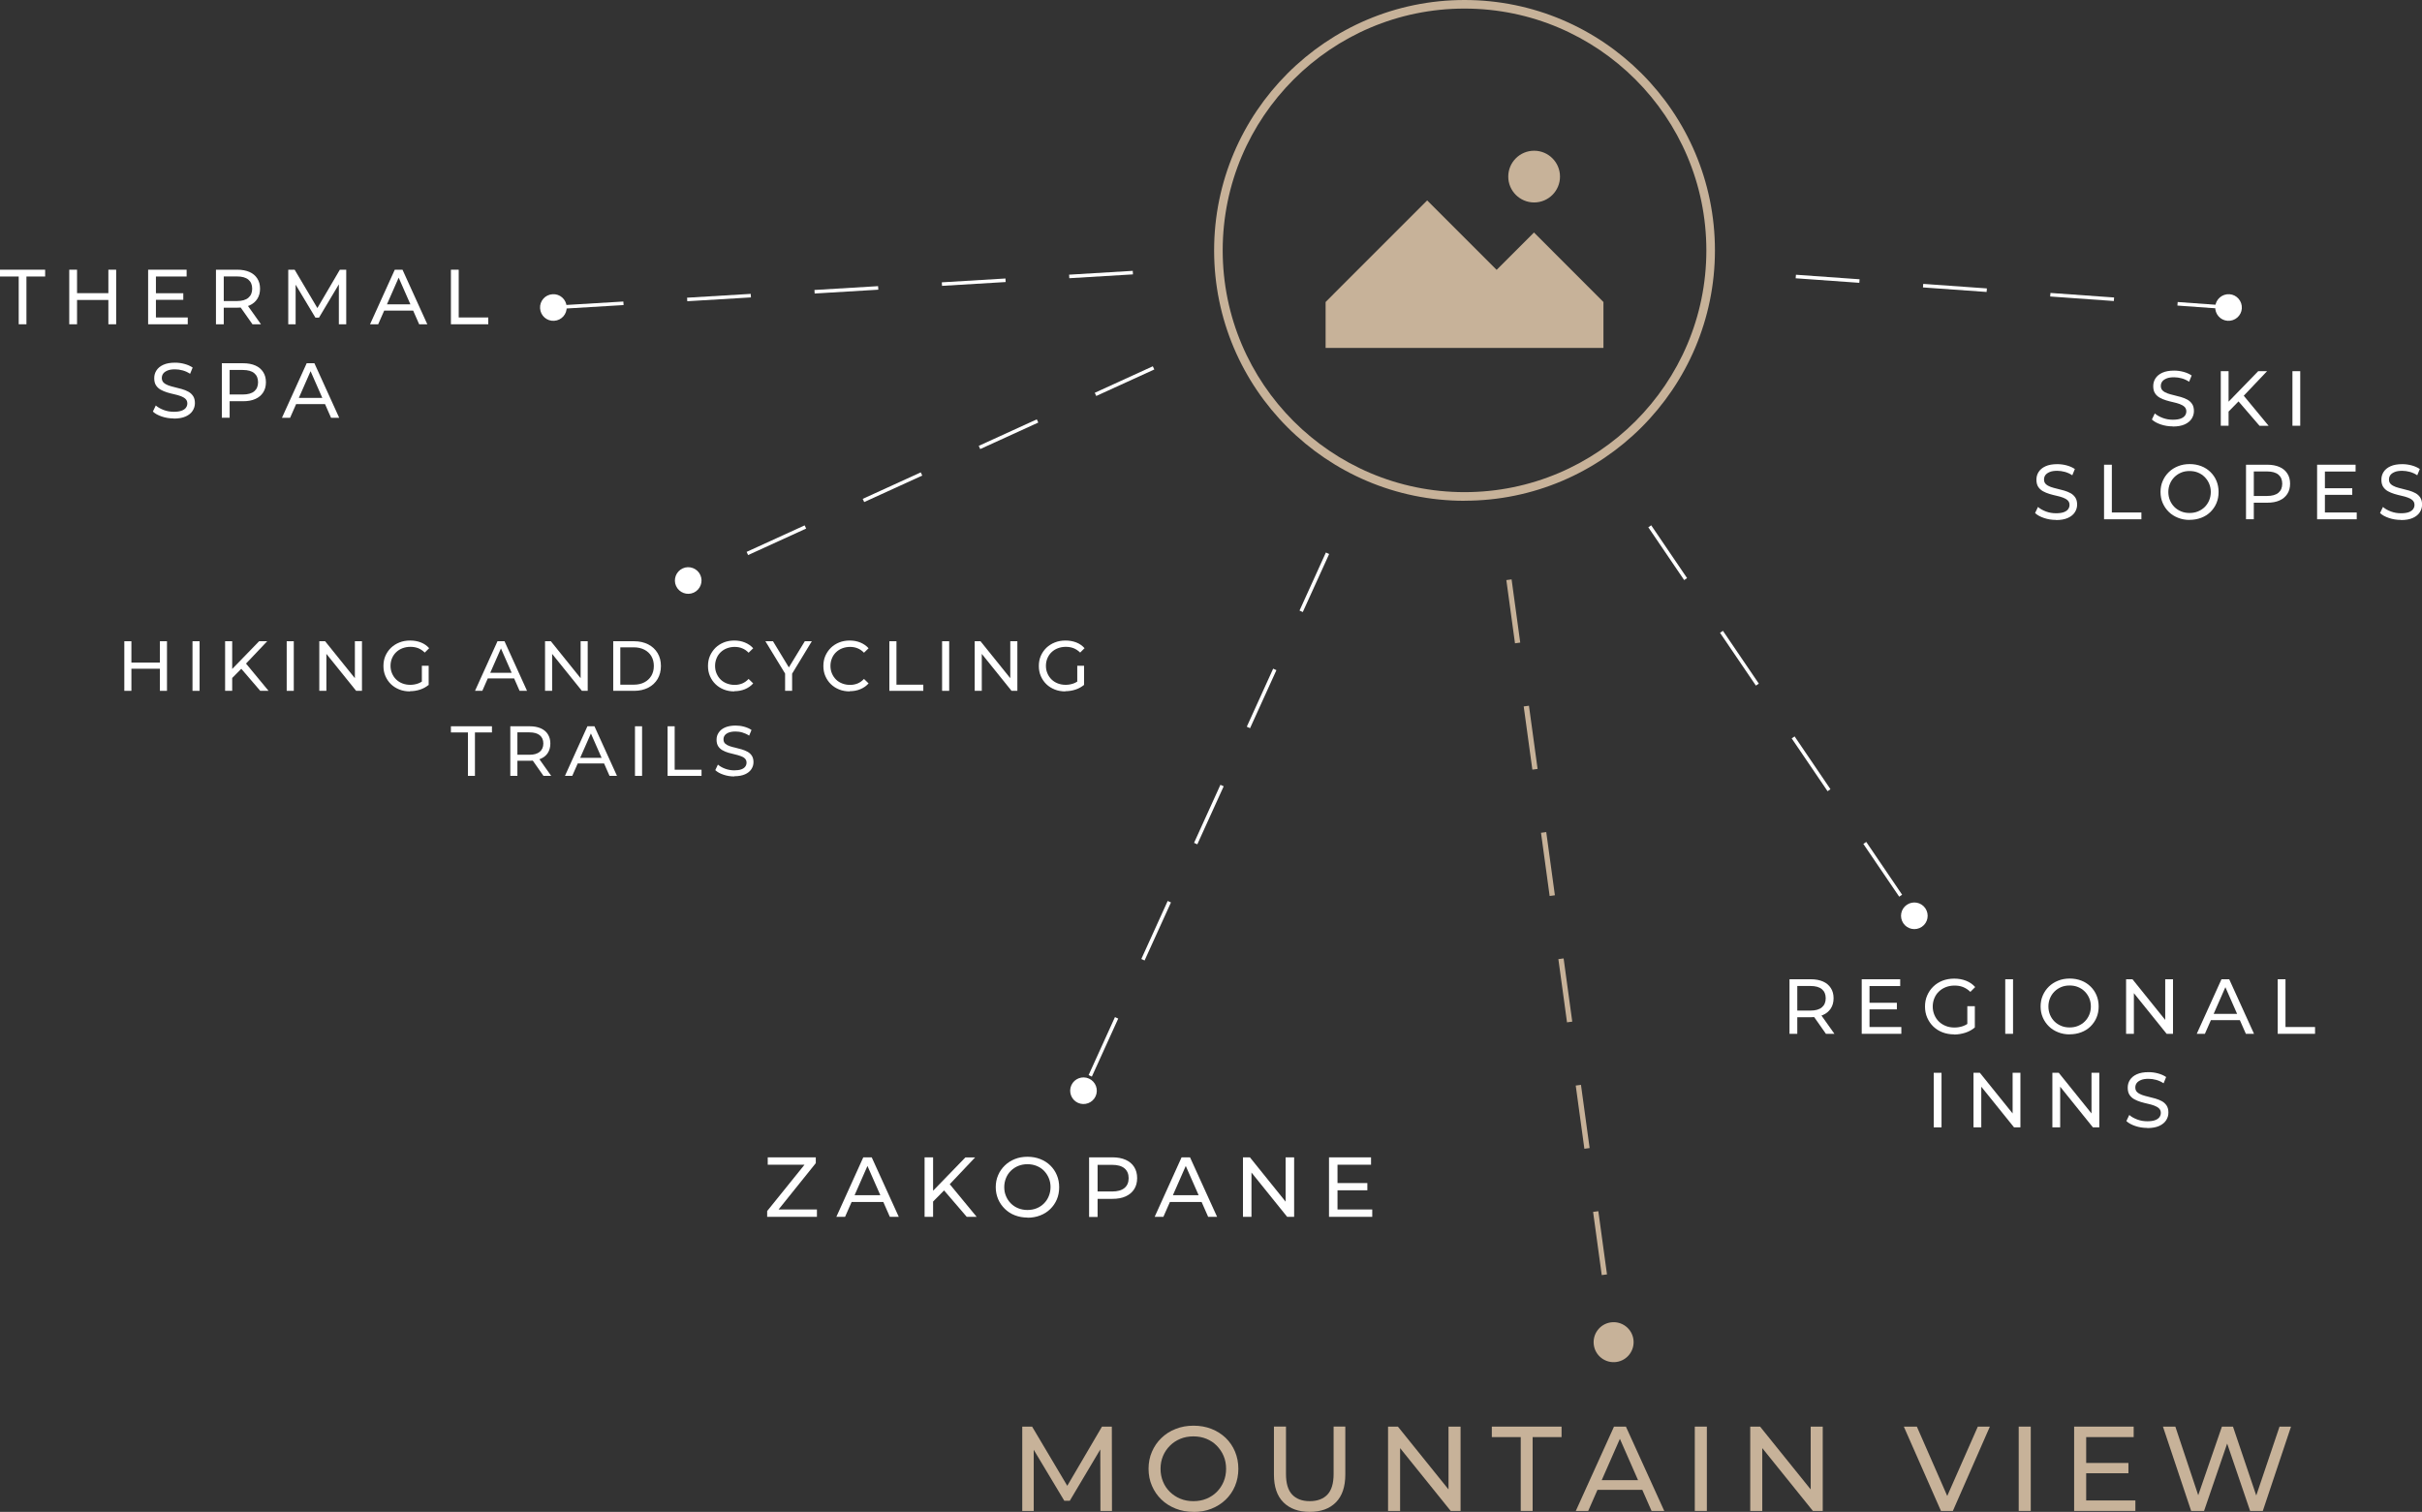 <?xml version="1.0" encoding="UTF-8"?><svg id="a" xmlns="http://www.w3.org/2000/svg" width="341.72" height="213.35" viewBox="0 0 341.72 213.35"><rect x="0" y="0" width="341.72" height="213.35" fill="#333333" stroke="none"/><defs><style>.b{fill:#fff;}.c{fill:#c7b299;}</style></defs><path class="b" d="M2.64,45.76v-6.74H0v-.96h6.37v.96h-2.64v6.74h-1.09Z"/><path class="b" d="M10.87,45.76h-1.1v-7.7h1.1v7.7ZM15.39,42.33h-4.63v-.96h4.63v.96ZM15.29,38.06h1.1v7.7h-1.1v-7.7Z"/><path class="b" d="M22,44.8h4.49v.96h-5.59v-7.7h5.43v.96h-4.33v5.79ZM21.9,41.38h3.96v.93h-3.96v-.93Z"/><path class="b" d="M30.47,45.76v-7.7h3c.67,0,1.25.11,1.73.32.48.21.84.52,1.1.92.26.4.39.88.39,1.44s-.13,1.04-.39,1.44c-.26.4-.62.71-1.1.92-.48.21-1.05.32-1.73.32h-2.4l.5-.51v2.85h-1.1ZM31.57,43.02l-.5-.54h2.37c.7,0,1.24-.15,1.6-.46.36-.3.54-.73.54-1.28s-.18-.98-.54-1.28c-.36-.3-.9-.45-1.6-.45h-2.37l.5-.55v4.55ZM35.62,45.76l-1.96-2.79h1.18l1.98,2.79h-1.2Z"/><path class="b" d="M40.67,45.76v-7.7h.9l3.45,5.82h-.48l3.41-5.82h.9v7.7s-1.04,0-1.04,0v-6.04s.24,0,.24,0l-3.04,5.1h-.51l-3.06-5.1h.27v6.04h-1.06Z"/><path class="b" d="M52.21,45.76l3.49-7.7h1.09l3.5,7.7h-1.15l-3.11-7.08h.44l-3.11,7.08h-1.13ZM53.69,43.83l.3-.88h4.33l.32.88h-4.95Z"/><path class="b" d="M63.62,45.76v-7.7h1.1v6.74h4.17v.96h-5.27Z"/><path class="b" d="M24.51,59.05c-.59,0-1.15-.09-1.68-.27s-.96-.41-1.26-.7l.41-.86c.29.26.67.47,1.12.64.45.17.93.25,1.42.25.45,0,.81-.05,1.09-.15.28-.1.48-.24.62-.42.13-.18.2-.38.2-.61,0-.26-.09-.48-.26-.64-.17-.16-.4-.29-.67-.39-.27-.1-.58-.19-.91-.26-.33-.07-.66-.16-1-.26-.33-.1-.64-.23-.91-.38s-.5-.36-.67-.62c-.17-.26-.25-.6-.25-1.01s.1-.76.31-1.09c.21-.33.53-.6.97-.8.44-.2.99-.3,1.67-.3.45,0,.89.06,1.33.18.44.12.82.29,1.14.51l-.36.88c-.33-.22-.68-.38-1.05-.48-.37-.1-.72-.15-1.07-.15-.43,0-.79.05-1.07.17s-.48.26-.61.44c-.13.18-.19.39-.19.62,0,.27.09.49.26.65.17.16.4.29.67.39s.58.18.91.26c.33.08.66.16,1,.26.33.1.64.22.91.37s.5.36.67.62c.17.26.25.59.25.99s-.11.75-.32,1.08c-.21.33-.54.6-.98.8-.44.2-1,.3-1.68.3Z"/><path class="b" d="M31.3,58.96v-7.7h3c.67,0,1.25.11,1.73.32.48.21.84.52,1.1.92.26.4.39.88.39,1.44s-.13,1.04-.39,1.44c-.26.4-.62.71-1.1.92-.48.22-1.05.32-1.73.32h-2.4l.5-.52v2.85h-1.1ZM32.4,56.22l-.5-.55h2.37c.7,0,1.24-.15,1.6-.45.36-.3.54-.73.54-1.28s-.18-.98-.54-1.28c-.36-.3-.9-.45-1.6-.45h-2.37l.5-.55v4.55Z"/><path class="b" d="M39.78,58.96l3.49-7.7h1.09l3.5,7.7h-1.15l-3.11-7.08h.44l-3.11,7.08h-1.13ZM41.27,57.03l.3-.88h4.33l.32.88h-4.95Z"/><path class="c" d="M144.23,213.22v-11.9h1.39l5.34,8.99h-.75l5.27-8.99h1.39l.02,11.9h-1.63l-.02-9.33h.39l-4.69,7.89h-.78l-4.73-7.89h.42v9.33h-1.63Z"/><path class="c" d="M168.39,213.35c-.91,0-1.75-.15-2.52-.46s-1.45-.73-2.01-1.28c-.57-.55-1.01-1.19-1.33-1.93-.32-.74-.48-1.54-.48-2.41s.16-1.68.48-2.41c.32-.74.76-1.38,1.33-1.93.57-.55,1.23-.98,2.01-1.28.77-.31,1.61-.46,2.53-.46s1.75.15,2.52.45,1.44.73,2.01,1.27c.57.55,1.01,1.2,1.32,1.94.31.74.47,1.55.47,2.42s-.16,1.69-.47,2.43c-.31.74-.75,1.38-1.32,1.93-.57.55-1.24.97-2.01,1.28s-1.61.45-2.52.45ZM168.37,211.84c.67,0,1.28-.11,1.84-.34.56-.23,1.05-.55,1.46-.96.41-.41.74-.9.97-1.45.23-.55.35-1.16.35-1.82s-.12-1.26-.35-1.81c-.23-.55-.56-1.03-.97-1.45-.41-.42-.9-.74-1.46-.97-.56-.23-1.18-.34-1.84-.34s-1.27.11-1.83.34c-.56.23-1.05.55-1.47.97-.42.42-.75.9-.98,1.45-.23.55-.35,1.15-.35,1.81s.12,1.26.35,1.82c.23.56.56,1.04.98,1.45.42.41.91.73,1.47.96.56.23,1.17.34,1.83.34Z"/><path class="c" d="M184.77,213.35c-1.56,0-2.79-.45-3.69-1.34-.9-.9-1.34-2.2-1.34-3.93v-6.77h1.7v6.7c0,1.33.29,2.29.88,2.91.58.61,1.41.92,2.47.92s1.91-.31,2.49-.92c.58-.61.88-1.58.88-2.91v-6.7h1.65v6.77c0,1.72-.44,3.03-1.33,3.93-.89.9-2.12,1.34-3.7,1.34Z"/><path class="c" d="M195.84,213.22v-11.9h1.39l7.87,9.77h-.73v-9.77h1.7v11.9h-1.39l-7.87-9.77h.73v9.77h-1.7Z"/><path class="c" d="M214.56,213.22v-10.42h-4.08v-1.48h9.84v1.48h-4.08v10.42h-1.68Z"/><path class="c" d="M222.33,213.22l5.39-11.9h1.68l5.41,11.9h-1.79l-4.81-10.95h.68l-4.81,10.95h-1.75ZM224.62,210.24l.46-1.36h6.7l.49,1.36h-7.65Z"/><path class="c" d="M239.12,213.22v-11.9h1.7v11.9h-1.7Z"/><path class="c" d="M246.94,213.22v-11.9h1.39l7.87,9.77h-.73v-9.77h1.7v11.9h-1.39l-7.87-9.77h.73v9.77h-1.7Z"/><path class="c" d="M273.85,213.22l-5.24-11.9h1.84l4.81,10.98h-1.05l4.84-10.98h1.7l-5.22,11.9h-1.68Z"/><path class="c" d="M284.82,213.22v-11.9h1.7v11.9h-1.7Z"/><path class="c" d="M294.34,211.74h6.94v1.48h-8.64v-11.9h8.4v1.48h-6.7v8.94ZM294.18,206.45h6.12v1.45h-6.12v-1.45Z"/><path class="c" d="M309.15,213.22l-3.98-11.9h1.75l3.66,10.98h-.88l3.79-10.98h1.56l3.71,10.98h-.85l3.71-10.98h1.62l-3.98,11.9h-1.79l-3.47-10.18h.46l-3.49,10.18h-1.82Z"/><path class="b" d="M108.24,171.72v-.82l5.65-7.01.13.47h-5.7v-1.04h6.78v.82l-5.63,7.01-.14-.47h5.93v1.04h-7.02Z"/><path class="b" d="M118,171.72l3.8-8.4h1.19l3.82,8.4h-1.26l-3.4-7.73h.48l-3.4,7.73h-1.24ZM119.62,169.62l.32-.96h4.73l.35.96h-5.4Z"/><path class="b" d="M130.45,171.72v-8.4h1.2v8.4h-1.2ZM131.51,169.7l-.06-1.46,4.76-4.91h1.37l-3.68,3.89-.67.74-1.72,1.74ZM136.4,171.72l-3.44-4.01.8-.89,4.04,4.9h-1.4Z"/><path class="b" d="M144.97,171.82c-.64,0-1.23-.11-1.78-.32s-1.02-.52-1.42-.91c-.4-.39-.71-.84-.94-1.36-.22-.52-.34-1.09-.34-1.7s.11-1.18.34-1.7c.22-.52.54-.97.94-1.36.4-.39.87-.69,1.42-.91.54-.22,1.14-.32,1.79-.32s1.23.11,1.78.32c.54.21,1.02.51,1.42.9.4.39.71.84.93,1.37.22.52.33,1.09.33,1.71s-.11,1.2-.33,1.72c-.22.52-.53.97-.93,1.36-.4.39-.87.69-1.42.9-.54.21-1.14.32-1.78.32ZM144.96,170.75c.47,0,.91-.08,1.3-.24.4-.16.74-.39,1.03-.68s.52-.63.68-1.03c.16-.39.25-.82.25-1.28s-.08-.89-.25-1.28c-.16-.39-.39-.73-.68-1.03s-.64-.52-1.03-.68c-.4-.16-.83-.24-1.3-.24s-.89.08-1.29.24c-.4.16-.74.39-1.04.68s-.53.64-.69,1.03c-.16.39-.25.81-.25,1.28s.08.89.25,1.28c.16.39.39.73.69,1.03s.64.52,1.04.68c.4.16.83.24,1.29.24Z"/><path class="b" d="M153.66,171.72v-8.4h3.28c.74,0,1.36.12,1.88.35.52.23.92.57,1.2,1.01.28.44.42.96.42,1.57s-.14,1.13-.42,1.57c-.28.44-.68.77-1.2,1.01-.52.24-1.15.35-1.88.35h-2.62l.54-.56v3.11h-1.2ZM154.86,168.74l-.54-.6h2.58c.77,0,1.35-.16,1.75-.49.4-.33.59-.79.59-1.39s-.2-1.06-.59-1.39c-.4-.33-.98-.49-1.75-.49h-2.58l.54-.6v4.97Z"/><path class="b" d="M162.91,171.72l3.8-8.4h1.19l3.82,8.4h-1.26l-3.4-7.73h.48l-3.4,7.73h-1.24ZM164.53,169.62l.32-.96h4.73l.35.96h-5.4Z"/><path class="b" d="M175.37,171.72v-8.4h.98l5.56,6.9h-.52v-6.9h1.2v8.4h-.98l-5.56-6.9h.52v6.9h-1.2Z"/><path class="b" d="M188.71,170.68h4.9v1.04h-6.1v-8.4h5.93v1.04h-4.73v6.31ZM188.6,166.95h4.32v1.02h-4.32v-1.02Z"/><path class="b" d="M252.48,145.89v-7.7h3c.67,0,1.25.11,1.73.32.48.21.84.52,1.1.92.26.4.39.88.39,1.44s-.13,1.04-.39,1.44c-.26.4-.62.71-1.1.92-.48.21-1.05.32-1.73.32h-2.4l.5-.51v2.85h-1.1ZM253.58,143.15l-.5-.54h2.37c.7,0,1.24-.15,1.6-.46.36-.3.54-.73.54-1.28s-.18-.98-.54-1.28c-.36-.3-.9-.45-1.6-.45h-2.37l.5-.55v4.55ZM257.62,145.89l-1.96-2.79h1.18l1.98,2.79h-1.2Z"/><path class="b" d="M263.77,144.93h4.49v.96h-5.59v-7.7h5.43v.96h-4.33v5.79ZM263.67,141.51h3.96v.93h-3.96v-.93Z"/><path class="b" d="M275.71,145.97c-.59,0-1.14-.1-1.64-.29-.5-.19-.93-.47-1.3-.82-.37-.36-.65-.77-.86-1.25-.21-.48-.31-1-.31-1.57s.1-1.1.31-1.57c.21-.48.49-.89.86-1.25.37-.36.8-.63,1.3-.83.5-.19,1.05-.29,1.65-.29s1.17.1,1.67.3c.51.2.93.49,1.29.89l-.68.68c-.32-.31-.66-.53-1.03-.68s-.77-.21-1.2-.21-.85.07-1.23.22c-.38.15-.7.35-.98.62-.28.26-.49.58-.64.94s-.23.76-.23,1.18.08.81.23,1.17.36.68.64.95c.27.27.6.47.97.62.37.15.78.22,1.22.22.41,0,.8-.06,1.18-.19.38-.13.73-.34,1.05-.64l.63.84c-.38.32-.83.57-1.34.73s-1.04.25-1.58.25ZM277.57,144.85v-2.86h1.06v3l-1.06-.14Z"/><path class="b" d="M282.92,145.89v-7.7h1.1v7.7h-1.1Z"/><path class="b" d="M292.01,145.97c-.59,0-1.13-.1-1.63-.3-.5-.2-.94-.47-1.3-.83-.37-.36-.65-.77-.86-1.25-.21-.48-.31-1-.31-1.56s.1-1.09.31-1.56c.21-.48.49-.89.86-1.25s.8-.63,1.3-.83c.5-.2,1.04-.3,1.64-.3s1.13.1,1.63.29c.5.19.93.47,1.3.83s.65.77.85,1.25c.2.48.3,1,.3,1.57s-.1,1.1-.3,1.57c-.2.48-.49.89-.85,1.25-.37.36-.8.63-1.3.82-.5.19-1.04.29-1.63.29ZM292,144.99c.43,0,.83-.07,1.19-.22.36-.15.68-.35.95-.62.27-.27.48-.58.63-.94.15-.36.23-.75.23-1.18s-.08-.82-.23-1.17c-.15-.36-.36-.67-.63-.94-.27-.27-.58-.48-.95-.63-.36-.15-.76-.22-1.19-.22s-.82.07-1.18.22c-.36.15-.68.36-.95.63-.27.27-.48.58-.63.94s-.23.75-.23,1.17.08.82.23,1.18c.15.36.36.67.63.94.27.27.59.47.95.62.36.15.76.22,1.18.22Z"/><path class="b" d="M299.97,145.89v-7.7h.9l5.09,6.32h-.47v-6.32h1.1v7.7h-.9l-5.09-6.32h.47v6.32h-1.1Z"/><path class="b" d="M309.94,145.89l3.49-7.7h1.09l3.5,7.7h-1.15l-3.11-7.08h.44l-3.11,7.08h-1.13ZM311.42,143.96l.3-.88h4.33l.32.88h-4.95Z"/><path class="b" d="M321.36,145.89v-7.7h1.1v6.74h4.17v.96h-5.27Z"/><path class="b" d="M272.83,159.09v-7.7h1.1v7.7h-1.1Z"/><path class="b" d="M278.44,159.09v-7.7h.9l5.09,6.32h-.47v-6.32h1.1v7.7h-.9l-5.09-6.32h.47v6.32h-1.1Z"/><path class="b" d="M289.57,159.09v-7.7h.9l5.09,6.32h-.47v-6.32h1.1v7.7h-.9l-5.09-6.32h.47v6.32h-1.1Z"/><path class="b" d="M302.95,159.17c-.59,0-1.15-.09-1.68-.27s-.96-.41-1.26-.7l.41-.86c.29.26.67.47,1.12.64.45.17.93.25,1.42.25.45,0,.81-.05,1.09-.15.28-.1.48-.24.62-.42.13-.18.2-.38.2-.61,0-.26-.09-.48-.26-.64-.17-.16-.4-.29-.67-.39-.27-.1-.58-.19-.91-.26-.33-.07-.66-.16-1-.26-.33-.1-.64-.23-.91-.38s-.5-.36-.67-.62c-.17-.26-.25-.6-.25-1.01s.1-.76.31-1.09c.21-.33.53-.6.97-.8.44-.2.99-.3,1.67-.3.45,0,.89.06,1.33.18.44.12.82.29,1.14.51l-.36.88c-.33-.22-.68-.38-1.05-.48-.37-.1-.72-.15-1.07-.15-.43,0-.79.05-1.07.17s-.48.26-.61.44c-.13.18-.19.39-.19.62,0,.27.09.49.26.65.17.16.4.29.67.39s.58.18.91.26c.33.08.66.16,1,.26.33.1.64.22.91.37s.5.36.67.62c.17.26.25.59.25.99s-.11.75-.32,1.08c-.21.33-.54.6-.98.8-.44.2-1,.3-1.68.3Z"/><path class="b" d="M306.55,60.17c-.59,0-1.15-.09-1.68-.27s-.96-.41-1.26-.7l.41-.86c.29.26.67.47,1.12.64.45.17.93.25,1.42.25.45,0,.81-.05,1.09-.15.28-.1.48-.24.62-.42.13-.18.2-.38.2-.61,0-.26-.09-.48-.26-.64-.17-.16-.4-.29-.67-.39-.27-.1-.58-.19-.91-.26-.33-.07-.66-.16-1-.26-.33-.1-.64-.23-.91-.38s-.5-.36-.67-.62c-.17-.26-.25-.6-.25-1.01s.1-.76.31-1.09c.21-.33.53-.6.97-.8.44-.2.99-.3,1.67-.3.45,0,.89.06,1.33.18.44.12.82.29,1.14.51l-.36.88c-.33-.22-.68-.38-1.05-.48-.37-.1-.72-.15-1.07-.15-.43,0-.79.05-1.07.17s-.48.26-.61.44c-.13.18-.19.39-.19.62,0,.27.09.49.26.65.17.16.4.29.67.39s.58.18.91.26c.33.08.66.16,1,.26.33.1.64.22.91.37s.5.36.67.62c.17.26.25.59.25.99s-.11.75-.32,1.08c-.21.33-.54.6-.98.8-.44.2-1,.3-1.68.3Z"/><path class="b" d="M313.33,60.08v-7.7h1.1v7.7h-1.1ZM314.3,58.22l-.06-1.34,4.37-4.5h1.25l-3.38,3.56-.62.68-1.57,1.6ZM318.79,60.08l-3.16-3.67.74-.81,3.71,4.49h-1.29Z"/><path class="b" d="M323.44,60.08v-7.7h1.1v7.7h-1.1Z"/><path class="b" d="M290.07,73.37c-.59,0-1.15-.09-1.68-.27s-.96-.41-1.26-.7l.41-.86c.29.26.67.47,1.12.64.45.17.93.25,1.42.25.45,0,.81-.05,1.09-.15.28-.1.48-.24.62-.42.13-.18.2-.38.2-.61,0-.26-.09-.48-.26-.64-.17-.16-.4-.29-.67-.39-.27-.1-.58-.19-.91-.26-.33-.07-.66-.16-1-.26-.33-.1-.64-.23-.91-.38s-.5-.36-.67-.62c-.17-.26-.25-.6-.25-1.01s.1-.76.31-1.09c.21-.33.53-.6.97-.8.44-.2.99-.3,1.67-.3.45,0,.89.06,1.33.18.44.12.82.29,1.14.51l-.36.88c-.33-.22-.68-.38-1.05-.48-.37-.1-.72-.15-1.07-.15-.43,0-.79.05-1.07.17s-.48.26-.61.44c-.13.18-.19.39-.19.62,0,.27.09.49.26.65.17.16.4.29.67.39s.58.18.91.26c.33.08.66.16,1,.26.33.1.64.22.91.37s.5.36.67.62c.17.26.25.59.25.99s-.11.75-.32,1.08c-.21.33-.54.6-.98.8-.44.2-1,.3-1.68.3Z"/><path class="b" d="M296.86,73.28v-7.7h1.1v6.74h4.17v.96h-5.27Z"/><path class="b" d="M308.93,73.37c-.59,0-1.13-.1-1.63-.3-.5-.2-.94-.47-1.3-.83-.37-.36-.65-.77-.86-1.25-.21-.48-.31-1-.31-1.56s.1-1.09.31-1.56c.21-.48.49-.89.86-1.25s.8-.63,1.3-.83c.5-.2,1.04-.3,1.64-.3s1.13.1,1.63.29c.5.19.93.47,1.3.83s.65.77.85,1.25c.2.48.3,1,.3,1.57s-.1,1.1-.3,1.57c-.2.48-.49.89-.85,1.25-.37.36-.8.63-1.3.82-.5.19-1.04.29-1.63.29ZM308.92,72.39c.43,0,.83-.07,1.19-.22.36-.15.68-.35.95-.62.27-.27.48-.58.63-.94.15-.36.23-.75.23-1.18s-.08-.82-.23-1.17c-.15-.36-.36-.67-.63-.94-.27-.27-.58-.48-.95-.63-.36-.15-.76-.22-1.19-.22s-.82.07-1.18.22c-.36.15-.68.36-.95.63-.27.27-.48.58-.63.94s-.23.75-.23,1.17.08.82.23,1.18c.15.36.36.67.63.94.27.27.59.47.95.62.36.15.76.22,1.18.22Z"/><path class="b" d="M316.89,73.28v-7.7h3c.67,0,1.25.11,1.73.32.48.21.84.52,1.1.92.26.4.39.88.39,1.44s-.13,1.04-.39,1.44c-.26.4-.62.71-1.1.92-.48.22-1.05.32-1.73.32h-2.4l.5-.52v2.85h-1.1ZM317.99,70.54l-.5-.55h2.37c.7,0,1.24-.15,1.6-.45.36-.3.54-.73.54-1.28s-.18-.98-.54-1.28c-.36-.3-.9-.45-1.6-.45h-2.37l.5-.55v4.55Z"/><path class="b" d="M328.02,72.32h4.49v.96h-5.59v-7.7h5.43v.96h-4.33v5.79ZM327.92,68.9h3.96v.93h-3.96v-.93Z"/><path class="b" d="M338.74,73.37c-.59,0-1.15-.09-1.68-.27s-.96-.41-1.26-.7l.41-.86c.29.26.67.47,1.12.64.45.17.93.25,1.42.25.45,0,.81-.05,1.09-.15.28-.1.48-.24.62-.42.13-.18.2-.38.2-.61,0-.26-.09-.48-.26-.64-.17-.16-.4-.29-.67-.39-.27-.1-.58-.19-.91-.26-.33-.07-.66-.16-1-.26-.33-.1-.64-.23-.91-.38s-.5-.36-.67-.62c-.17-.26-.25-.6-.25-1.01s.1-.76.31-1.09c.21-.33.53-.6.97-.8.44-.2.99-.3,1.67-.3.45,0,.89.06,1.33.18.44.12.82.29,1.14.51l-.36.88c-.33-.22-.68-.38-1.05-.48-.37-.1-.72-.15-1.07-.15-.43,0-.79.05-1.07.17s-.48.26-.61.44c-.13.18-.19.39-.19.62,0,.27.09.49.26.65.17.16.4.29.67.39s.58.18.91.26c.33.08.66.16,1,.26.33.1.64.22.91.37s.5.36.67.62c.17.26.25.59.25.99s-.11.75-.32,1.08c-.21.33-.54.6-.98.8-.44.2-1,.3-1.68.3Z"/><path class="b" d="M18.54,97.49h-1v-7h1v7ZM22.65,94.37h-4.21v-.87h4.21v.87ZM22.56,90.49h1v7h-1v-7Z"/><path class="b" d="M27.16,97.49v-7h1v7h-1Z"/><path class="b" d="M31.76,97.49v-7h1v7h-1ZM32.64,95.8l-.05-1.22,3.97-4.09h1.14l-3.07,3.24-.56.62-1.43,1.45ZM36.72,97.49l-2.87-3.34.67-.74,3.37,4.08h-1.17Z"/><path class="b" d="M40.45,97.49v-7h1v7h-1Z"/><path class="b" d="M45.05,97.49v-7h.82l4.63,5.75h-.43v-5.75h1v7h-.82l-4.63-5.75h.43v5.75h-1Z"/><path class="b" d="M57.83,97.57c-.54,0-1.04-.09-1.49-.27-.45-.18-.85-.43-1.18-.75-.33-.32-.59-.7-.78-1.14-.19-.43-.28-.91-.28-1.43s.09-1,.28-1.43c.19-.43.45-.81.79-1.14.34-.32.73-.57,1.19-.75.45-.18.95-.27,1.5-.27s1.06.09,1.52.27c.46.18.85.45,1.17.81l-.62.62c-.29-.28-.6-.49-.93-.62-.34-.13-.7-.19-1.1-.19s-.77.07-1.12.2c-.34.13-.64.32-.89.56s-.44.52-.58.85c-.14.33-.21.69-.21,1.07s.07.74.21,1.06c.14.33.33.62.58.86s.54.43.88.56c.34.13.71.2,1.11.2.37,0,.73-.06,1.08-.18.34-.12.66-.31.96-.58l.57.76c-.35.29-.75.52-1.21.67s-.94.23-1.44.23ZM59.52,96.55v-2.6h.96v2.73l-.96-.13Z"/><path class="b" d="M67.02,97.49l3.17-7h.99l3.18,7h-1.05l-2.83-6.44h.4l-2.83,6.44h-1.03ZM68.37,95.74l.27-.8h3.94l.29.8h-4.5Z"/><path class="b" d="M76.9,97.49v-7h.82l4.63,5.75h-.43v-5.75h1v7h-.82l-4.63-5.75h.43v5.75h-1Z"/><path class="b" d="M86.52,97.49v-7h2.95c.75,0,1.4.15,1.98.44.57.29,1.01.7,1.33,1.23.32.53.47,1.14.47,1.83s-.16,1.3-.47,1.83c-.32.53-.76.94-1.33,1.23-.57.29-1.23.44-1.98.44h-2.95ZM87.52,96.62h1.89c.58,0,1.08-.11,1.5-.33s.75-.53.99-.93c.23-.4.35-.85.35-1.38s-.12-.99-.35-1.38c-.23-.39-.56-.7-.99-.92s-.92-.33-1.5-.33h-1.89v5.26Z"/><path class="b" d="M103.6,97.57c-.53,0-1.03-.09-1.48-.27-.45-.18-.84-.43-1.17-.75-.33-.32-.59-.7-.78-1.14-.19-.43-.28-.91-.28-1.43s.09-1,.28-1.43c.19-.43.45-.81.78-1.14.33-.32.73-.57,1.17-.75.45-.18.94-.27,1.48-.27s1.04.09,1.5.28.84.45,1.17.81l-.65.63c-.27-.28-.57-.49-.9-.62-.33-.14-.69-.2-1.07-.2s-.76.07-1.1.2c-.34.13-.63.32-.88.56s-.44.52-.57.85c-.14.33-.21.69-.21,1.07s.07.75.21,1.07c.14.33.33.61.57.85s.54.43.88.56c.34.13.7.2,1.1.2s.74-.07,1.07-.2c.33-.14.63-.35.9-.64l.65.63c-.32.36-.71.63-1.17.82-.46.19-.96.28-1.5.28Z"/><path class="b" d="M110.77,97.49v-2.68l.23.62-3.01-4.94h1.07l2.53,4.17h-.58l2.54-4.17h.99l-3,4.94.22-.62v2.68h-.99Z"/><path class="b" d="M119.88,97.57c-.53,0-1.03-.09-1.48-.27-.45-.18-.84-.43-1.17-.75-.33-.32-.59-.7-.78-1.14-.19-.43-.28-.91-.28-1.43s.09-1,.28-1.43c.19-.43.45-.81.78-1.14.33-.32.73-.57,1.17-.75.45-.18.94-.27,1.48-.27s1.04.09,1.5.28.84.45,1.17.81l-.65.63c-.27-.28-.57-.49-.9-.62-.33-.14-.69-.2-1.07-.2s-.76.07-1.1.2c-.34.13-.63.32-.88.56s-.44.52-.57.85c-.14.33-.21.69-.21,1.07s.07.75.21,1.07c.14.33.33.61.57.85s.54.43.88.56c.34.13.7.2,1.1.2s.74-.07,1.07-.2c.33-.14.63-.35.9-.64l.65.63c-.32.36-.71.63-1.17.82-.46.19-.96.28-1.5.28Z"/><path class="b" d="M125.48,97.49v-7h1v6.13h3.79v.87h-4.79Z"/><path class="b" d="M132.92,97.49v-7h1v7h-1Z"/><path class="b" d="M137.52,97.49v-7h.82l4.63,5.75h-.43v-5.75h1v7h-.82l-4.63-5.75h.43v5.75h-1Z"/><path class="b" d="M150.3,97.57c-.54,0-1.04-.09-1.49-.27-.45-.18-.85-.43-1.18-.75-.33-.32-.59-.7-.78-1.14-.19-.43-.28-.91-.28-1.43s.09-1,.28-1.43c.19-.43.45-.81.79-1.14.34-.32.73-.57,1.19-.75.45-.18.95-.27,1.5-.27s1.06.09,1.52.27c.46.18.85.45,1.17.81l-.62.62c-.29-.28-.6-.49-.93-.62-.34-.13-.7-.19-1.1-.19s-.77.07-1.12.2c-.34.13-.64.32-.89.56s-.44.52-.58.85c-.14.33-.21.69-.21,1.07s.07.74.21,1.06c.14.33.33.62.58.86s.54.43.88.56c.34.13.71.2,1.11.2.37,0,.73-.06,1.08-.18.34-.12.66-.31.96-.58l.57.76c-.35.29-.75.52-1.21.67s-.94.23-1.44.23ZM151.99,96.55v-2.6h.96v2.73l-.96-.13Z"/><path class="b" d="M66.02,109.49v-6.13h-2.4v-.87h5.79v.87h-2.4v6.13h-.99Z"/><path class="b" d="M72,109.49v-7h2.73c.61,0,1.14.1,1.57.29.43.19.77.47,1,.84.23.37.35.8.35,1.31s-.12.94-.35,1.31-.57.64-1,.83c-.43.19-.96.29-1.57.29h-2.18l.45-.46v2.59h-1ZM73,107l-.45-.49h2.15c.64,0,1.12-.14,1.46-.42.33-.28.5-.67.5-1.17s-.17-.89-.5-1.16c-.33-.27-.81-.41-1.46-.41h-2.15l.45-.5v4.14ZM76.68,109.49l-1.78-2.54h1.07l1.8,2.54h-1.09Z"/><path class="b" d="M79.71,109.49l3.17-7h.99l3.18,7h-1.05l-2.83-6.44h.4l-2.83,6.44h-1.03ZM81.06,107.74l.27-.8h3.94l.29.8h-4.5Z"/><path class="b" d="M89.59,109.49v-7h1v7h-1Z"/><path class="b" d="M94.19,109.49v-7h1v6.13h3.79v.87h-4.79Z"/><path class="b" d="M103.6,109.57c-.53,0-1.04-.08-1.53-.25-.49-.16-.87-.38-1.15-.64l.37-.78c.27.23.61.43,1.02.58.41.15.84.23,1.29.23.41,0,.74-.05.99-.14s.44-.22.56-.39c.12-.16.18-.35.18-.56,0-.24-.08-.43-.23-.58s-.36-.27-.61-.35c-.25-.09-.52-.17-.83-.24-.3-.07-.6-.15-.9-.23-.3-.09-.58-.21-.83-.35-.25-.14-.45-.33-.6-.56-.15-.24-.23-.54-.23-.92s.09-.69.29-.99c.19-.3.48-.55.88-.73.4-.18.9-.28,1.51-.28.41,0,.81.05,1.21.16.4.11.75.26,1.04.46l-.33.8c-.3-.2-.62-.34-.95-.44s-.66-.14-.97-.14c-.39,0-.72.05-.97.15-.25.1-.44.23-.56.4s-.17.35-.17.56c0,.25.08.44.23.59.16.15.36.26.61.35s.53.17.83.23c.3.07.6.15.9.24.3.09.58.2.83.34.25.14.45.33.6.56.15.23.23.53.23.9s-.1.68-.29.98c-.19.3-.49.55-.89.73-.4.18-.91.28-1.53.28Z"/><path class="b" d="M314.4,43.64l-7.19-.52.04-.5,7.19.52-.04.5ZM298.24,42.48l-8.98-.64.04-.5,8.98.64-.04.5ZM280.29,41.2l-8.98-.64.04-.5,8.98.64-.04.5ZM262.33,39.91l-8.98-.64.04-.5,8.98.64-.04.5Z"/><path class="b" d="M314.29,45.27c1.04.07,1.94-.71,2.01-1.74.07-1.04-.71-1.94-1.74-2.01s-1.94.71-2.01,1.74c-.07,1.04.71,1.94,1.74,2.01Z"/><path class="b" d="M79,43.59l-.03-.5,8.98-.54.03.5-8.98.54ZM96.97,42.51l-.03-.5,8.98-.54.03.5-8.98.54ZM114.94,41.42l-.03-.5,8.98-.54.03.5-8.98.54ZM132.91,40.34l-.03-.5,8.98-.54.03.5-8.98.54ZM150.87,39.26l-.03-.5,8.98-.54.03.5-8.98.54Z"/><path class="b" d="M77.96,41.52c-1.04.06-1.83.95-1.76,1.99.06,1.04.95,1.83,1.99,1.76,1.04-.06,1.83-.95,1.76-1.99-.06-1.04-.95-1.83-1.99-1.76Z"/><path class="b" d="M97.21,82.14l-.21-.45.16-.07.21.45-.16.07ZM105.55,78.33l-.21-.45,8.19-3.74.21.45-8.19,3.74ZM121.93,70.85l-.21-.45,8.19-3.74.21.45-8.19,3.74ZM138.3,63.37l-.21-.45,8.19-3.74.21.45-8.19,3.74ZM154.67,55.88l-.21-.45,8.19-3.74.21.45-8.19,3.74Z"/><path class="b" d="M96.32,80.21c-.94.43-1.36,1.55-.93,2.49.43.94,1.55,1.36,2.49.93.94-.43,1.36-1.55.93-2.49-.43-.94-1.55-1.36-2.49-.93Z"/><path class="b" d="M154.05,151.93l-.46-.21,3.72-8.19.46.21-3.72,8.19ZM161.49,135.54l-.46-.21,3.72-8.19.46.21-3.72,8.19ZM168.93,119.15l-.46-.21,3.72-8.19.46.21-3.72,8.19ZM176.37,102.76l-.46-.21,3.72-8.19.46.21-3.72,8.19ZM183.81,86.37l-.46-.21,3.72-8.19.46.21-3.72,8.19Z"/><path class="b" d="M151.16,153.14c-.43.95-.01,2.06.93,2.49.95.43,2.06.01,2.49-.93.43-.95.01-2.06-.93-2.49-.95-.43-2.06-.01-2.49.93Z"/><path class="c" d="M227.3,189.46l-.08-.6.74-.1.08.6-.74.1ZM225.99,179.94l-1.22-8.92.74-.1,1.22,8.92-.74.1ZM223.54,162.11l-1.22-8.92.74-.1,1.22,8.92-.74.1ZM221.09,144.27l-1.22-8.92.74-.1,1.22,8.92-.74.1ZM218.64,126.44l-1.22-8.92.74-.1,1.22,8.92-.74.1ZM216.2,108.61l-1.22-8.92.74-.1,1.22,8.92-.74.1ZM213.75,90.78l-1.22-8.92.74-.1,1.22,8.92-.74.1Z"/><path class="c" d="M224.87,189.79c.21,1.54,1.63,2.62,3.18,2.41,1.54-.21,2.62-1.63,2.41-3.18-.21-1.54-1.63-2.62-3.18-2.41-1.54.21-2.62,1.63-2.41,3.18Z"/><path class="b" d="M267.96,126.54l-5.06-7.45.41-.28,5.06,7.45-.41.28ZM257.85,111.65l-5.06-7.45.41-.28,5.06,7.45-.41.28ZM247.74,96.75l-5.06-7.45.41-.28,5.06,7.45-.41.28ZM237.62,81.86l-5.06-7.45.41-.28,5.06,7.45-.41.28Z"/><path class="b" d="M268.54,130.29c.58.86,1.75,1.08,2.61.5.86-.58,1.08-1.75.5-2.61-.58-.86-1.75-1.08-2.61-.5-.86.58-1.08,1.75-.5,2.61Z"/><polygon class="c" points="216.43 32.81 211.16 38.08 201.36 28.28 189.24 40.4 187.03 42.62 187.03 49.1 226.23 49.1 226.23 42.62 216.43 32.81"/><circle class="c" cx="216.45" cy="24.92" r="3.65"/><path class="c" d="M206.63,70.67c-19.48,0-35.33-15.85-35.33-35.33S187.14,0,206.63,0s35.33,15.85,35.33,35.33-15.85,35.33-35.33,35.33ZM206.63,1.21c-18.81,0-34.12,15.31-34.12,34.12s15.31,34.12,34.12,34.12,34.12-15.31,34.12-34.12S225.44,1.21,206.63,1.21Z"/></svg>
